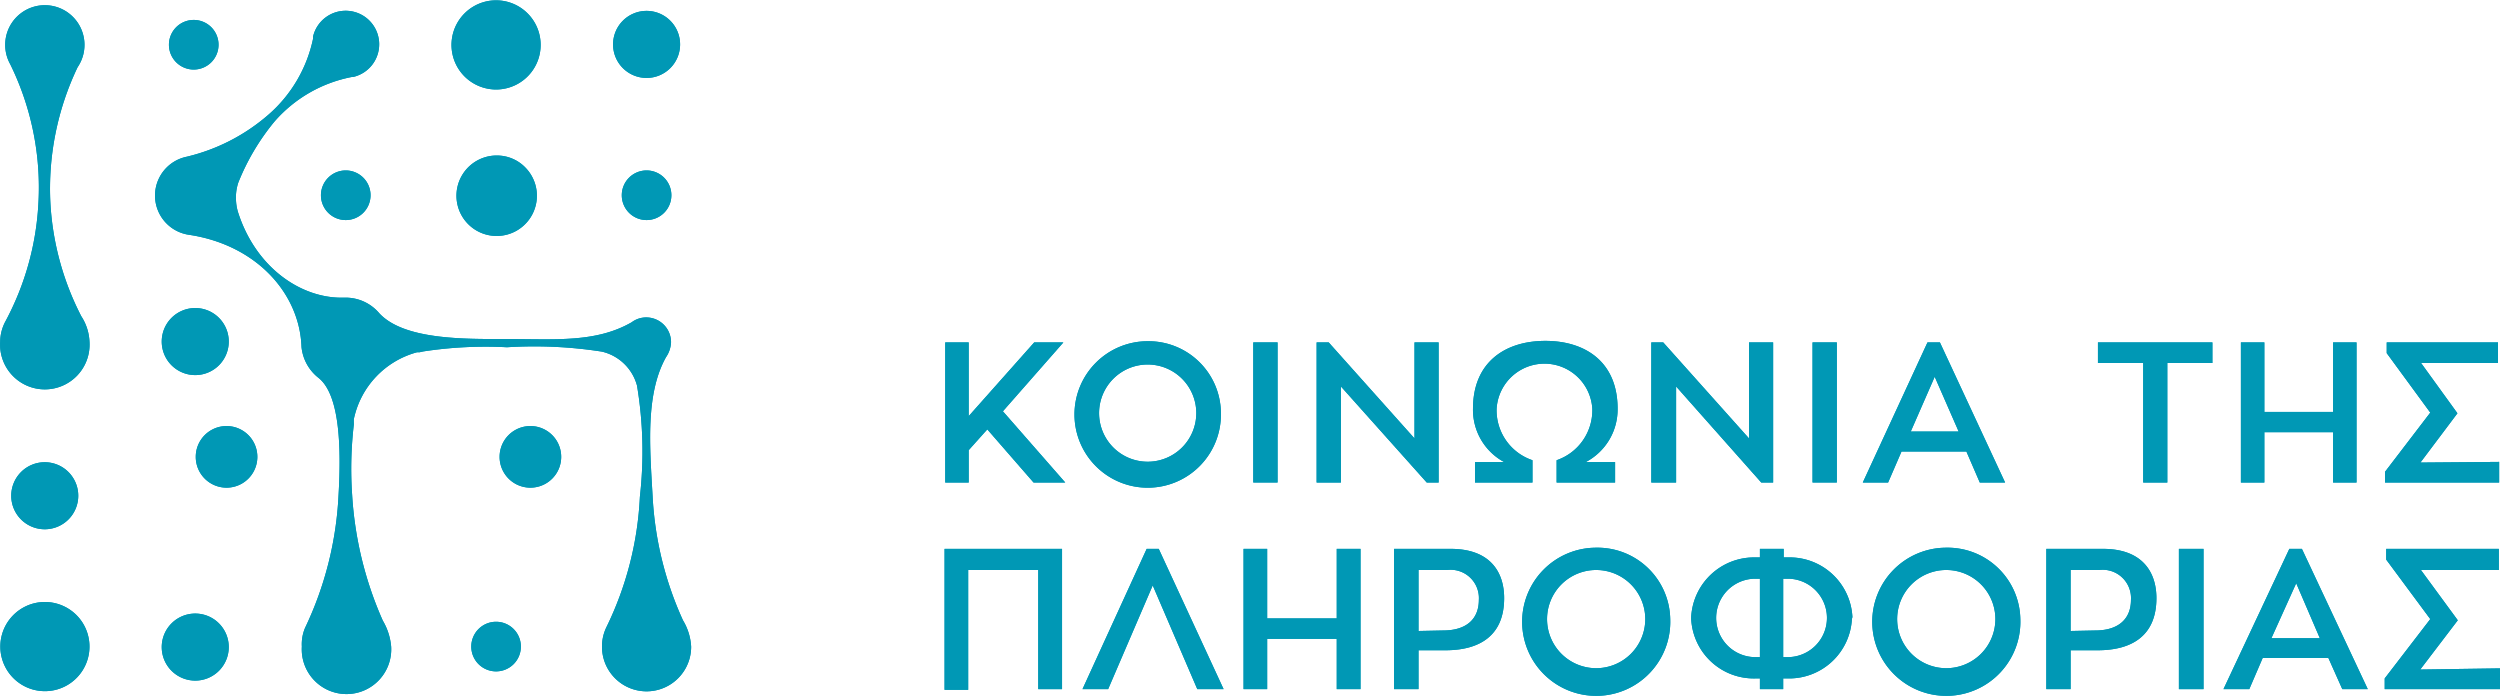 <svg xmlns="http://www.w3.org/2000/svg" width="149.17" height="41.52" viewBox="0 0 149.17 41.52">
  <g id="koinonia-tis-pliroforias" transform="translate(0.01 0.01)">
    <path id="Path_484" data-name="Path 484" d="M2.66,35.91a2.66,2.66,0,1,0,1.887.776A2.67,2.67,0,0,0,2.66,35.91Z" fill="#0098b5"/>
    <path id="Path_485" data-name="Path 485" d="M11.64,22.37a2,2,0,1,0-2-2A2,2,0,0,0,11.64,22.37Z" fill="#0098b5"/>
    <path id="Path_486" data-name="Path 486" d="M2.66,31.57a2,2,0,1,0-2-2A2,2,0,0,0,2.66,31.57Z" fill="#0098b5"/>
    <path id="Path_487" data-name="Path 487" d="M38.57,4.64a2,2,0,1,0-2-2A2,2,0,0,0,38.57,4.64Z" fill="#0098b5"/>
    <path id="Path_488" data-name="Path 488" d="M38.57,10.16a1.48,1.48,0,1,0,1.48,1.48,1.48,1.48,0,0,0-1.48-1.48Z" fill="#0098b5"/>
    <path id="Path_489" data-name="Path 489" d="M20.62,10.16a1.48,1.48,0,1,0,1.48,1.48A1.48,1.48,0,0,0,20.62,10.16Z" fill="#0098b5"/>
    <path id="Path_490" data-name="Path 490" d="M11.55,4.14a1.48,1.48,0,1,0-1.48-1.48A1.48,1.48,0,0,0,11.55,4.14Z" fill="#0098b5"/>
    <path id="Path_491" data-name="Path 491" d="M29.68,9.27a2.4,2.4,0,1,0,1.67.73,2.36,2.36,0,0,0-1.67-.73Z" fill="#0098b5"/>
    <path id="Path_492" data-name="Path 492" d="M29.8,27.23a1.838,1.838,0,1,1,0,.04Z" fill="#0098b5"/>
    <path id="Path_493" data-name="Path 493" d="M29.6,37.09a1.48,1.48,0,1,0,1.47,1.48,1.48,1.48,0,0,0-1.47-1.48Z" fill="#0098b5"/>
    <path id="Path_494" data-name="Path 494" d="M29.6,5.33a2.66,2.66,0,1,0-1.891-.779A2.67,2.67,0,0,0,29.6,5.33Z" fill="#0098b5"/>
    <path id="Path_495" data-name="Path 495" d="M11.67,27.23a1.838,1.838,0,1,1,0,.04Z" fill="#0098b5"/>
    <path id="Path_496" data-name="Path 496" d="M11.64,36.6a2,2,0,1,0,2,2A2,2,0,0,0,11.64,36.6Z" fill="#0098b5"/>
    <path id="Path_497" data-name="Path 497" d="M3,12.15A16.79,16.79,0,0,1,4.62,4,2.366,2.366,0,1,0,.6,3.82h0a16.68,16.68,0,0,1,1.68,8.33,16.73,16.73,0,0,1-2,7.08h0A2.64,2.64,0,0,0,0,20.39a2.67,2.67,0,1,0,5.33,0,3,3,0,0,0-.49-1.53A16.73,16.73,0,0,1,3,12.15Z" fill="#0098b5"/>
    <path id="Path_498" data-name="Path 498" d="M40.74,37a20.33,20.33,0,0,1-1.81-7.4c-.17-3-.43-6.1.8-8.3h0a1.69,1.69,0,0,0,.3-.89,1.48,1.48,0,0,0-1.48-1.48,1.44,1.44,0,0,0-.87.29h0c-2.14,1.23-4.56,1-7.46,1-2.5,0-6.12.06-7.6-1.54a2.63,2.63,0,0,0-2-.93h-.07c-2.6.09-5.33-1.82-6.37-5.14a2.93,2.93,0,0,1-.11-.73,2.79,2.79,0,0,1,.14-1,13.69,13.69,0,0,1,2.16-3.64A8.16,8.16,0,0,1,21,4.58h.07a2,2,0,1,0-2.4-2.41V2.3A8.25,8.25,0,0,1,16,6.84a11.46,11.46,0,0,1-4.86,2.5h0A2.365,2.365,0,0,0,11.27,14h0c4,.6,6.6,3.48,6.71,6.69h0A2.68,2.68,0,0,0,19,22.54c1.25,1,1.36,4.05,1.19,7a20.67,20.67,0,0,1-2,7.92h0A2.52,2.52,0,0,0,18,38.57a2.67,2.67,0,1,0,5.33,0,3.68,3.68,0,0,0-.5-1.55A21.71,21.71,0,0,1,21,29.49a22.64,22.64,0,0,1,.1-4.15.59.59,0,0,0,0-.13v-.2a5.25,5.25,0,0,1,3.77-4h.15l.22-.05a24.56,24.56,0,0,1,5-.25,26.11,26.11,0,0,1,5.66.26A2.84,2.84,0,0,1,38,23a23.91,23.91,0,0,1,.17,6.64,19.81,19.81,0,0,1-2,7.78h0a2.63,2.63,0,0,0-.26,1.16,2.66,2.66,0,0,0,5.32,0A3.41,3.41,0,0,0,40.74,37Z" fill="#0098b5"/>
    <path id="Path_499" data-name="Path 499" d="M63.55,28.78H61.66L58.9,25.61l-1.11,1.24v1.93h-1.4V20.42h1.4v4.4l3.91-4.4h1.74l-3.61,4.11Z" fill="#0098b5"/>
    <path id="Path_500" data-name="Path 500" d="M72.84,24.61a4.37,4.37,0,1,1-4.36-4.26A4.32,4.32,0,0,1,72.84,24.61Zm-1.47,0a2.9,2.9,0,1,0-2.89,2.93,2.9,2.9,0,0,0,2.89-2.93Z" fill="#0098b5"/>
    <path id="Path_501" data-name="Path 501" d="M76.22,28.78H74.77V20.42h1.45Z" fill="#0098b5"/>
    <path id="Path_502" data-name="Path 502" d="M85.83,20.42v8.36h-.71L80,23.05v5.73H78.55V20.42h.72l5.12,5.73V20.42Z" fill="#0098b5"/>
    <path id="Path_503" data-name="Path 503" d="M94.61,27.56h1.75v1.22H92.87V27.45A3.15,3.15,0,0,0,95,24.38a2.86,2.86,0,0,0-5.71,0,3.14,3.14,0,0,0,2.14,3.07v1.33H88V27.56h1.74a3.54,3.54,0,0,1-1.86-3.18c0-2.79,1.93-4.05,4.32-4.05s4.31,1.26,4.31,4.05a3.55,3.55,0,0,1-1.9,3.18Z" fill="#0098b5"/>
    <path id="Path_504" data-name="Path 504" d="M105.79,20.42v8.36h-.71L100,23.05v5.73H98.52V20.42h.71l5.12,5.73V20.42Z" fill="#0098b5"/>
    <path id="Path_505" data-name="Path 505" d="M109.59,28.78h-1.45V20.42h1.45Z" fill="#0098b5"/>
    <path id="Path_506" data-name="Path 506" d="M117.32,26.93h-3.87l-.8,1.85h-1.51L115,20.42h.74l3.89,8.36h-1.51ZM114,25.74h2.86l-1.43-3.27Z" fill="#0098b5"/>
    <path id="Path_507" data-name="Path 507" d="M132,21.65h-2.69v7.13h-1.44V21.65h-2.7V20.42H132Z" fill="#0098b5"/>
    <path id="Path_508" data-name="Path 508" d="M140.6,20.42v8.36h-1.4v-3h-4.1v3h-1.4V20.42h1.4v4.15h4.1V20.42Z" fill="#0098b5"/>
    <path id="Path_509" data-name="Path 509" d="M149.11,27.55v1.23H142.3v-.64l2.7-3.53-2.6-3.55v-.64h6.64v1.23h-4.59l2.17,3-2.21,2.94Z" fill="#0098b5"/>
    <path id="Path_510" data-name="Path 510" d="M63.36,32.74v8.37H61.94V34H57.76v7.15H56.35V32.74Z" fill="#0098b5"/>
    <path id="Path_511" data-name="Path 511" d="M73,41.11H71.43l-2.66-6.19-2.66,6.19H64.58l3.83-8.37h.72Z" fill="#0098b5"/>
    <path id="Path_512" data-name="Path 512" d="M81.17,32.74v8.37H79.75v-3H75.6v3H74.19V32.74H75.6v4.15h4.15V32.74Z" fill="#0098b5"/>
    <path id="Path_513" data-name="Path 513" d="M86.55,32.74c2.38,0,3.19,1.41,3.19,2.94,0,2.22-1.44,3.11-3.51,3.11h-1.6v2.32H83.17V32.74Zm-.46,4.87c1.41,0,2.14-.69,2.14-1.83A1.69,1.69,0,0,0,86.33,34h-1.7v3.64Z" fill="#0098b5"/>
    <path id="Path_514" data-name="Path 514" d="M99.65,36.93a4.42,4.42,0,1,1-4.42-4.26,4.34,4.34,0,0,1,4.42,4.26Zm-1.49,0a2.93,2.93,0,1,0-2.93,2.93,2.93,2.93,0,0,0,2.93-2.93Z" fill="#0098b5"/>
    <path id="Path_515" data-name="Path 515" d="M110.49,36.92a3.75,3.75,0,0,1-3.83,3.55h-.27v.64H105v-.64h-.26a3.74,3.74,0,0,1-3.84-3.55V36.8a3.76,3.76,0,0,1,3.83-3.55H105v-.51h1.42v.51h.27a3.75,3.75,0,0,1,3.83,3.56ZM104.7,39.2h.3V34.52h-.27a2.34,2.34,0,0,0,0,4.68Zm1.69,0h.27a2.34,2.34,0,0,0,0-4.68h-.27Z" fill="#0098b5"/>
    <path id="Path_516" data-name="Path 516" d="M120.54,36.93a4.42,4.42,0,1,1-4.42-4.26A4.34,4.34,0,0,1,120.54,36.93Zm-1.49,0a2.93,2.93,0,1,0-2.93,2.93,2.93,2.93,0,0,0,2.93-2.93Z" fill="#0098b5"/>
    <path id="Path_517" data-name="Path 517" d="M125.47,32.74c2.37,0,3.19,1.41,3.19,2.94,0,2.22-1.44,3.11-3.51,3.11h-1.61v2.32h-1.45V32.74ZM125,37.61c1.4,0,2.14-.69,2.14-1.83a1.69,1.69,0,0,0-1.9-1.78h-1.7v3.64Z" fill="#0098b5"/>
    <path id="Path_518" data-name="Path 518" d="M131.47,41.11H130V32.74h1.47Z" fill="#0098b5"/>
    <path id="Path_519" data-name="Path 519" d="M138.92,39.25H135l-.8,1.86h-1.54l3.93-8.37h.75l3.93,8.37h-1.52Zm-3.4-1.18h2.89L137,34.79Z" fill="#0098b5"/>
    <path id="Path_520" data-name="Path 520" d="M149.16,39.87v1.24h-6.88v-.64L145,36.93l-2.63-3.55v-.64h6.72V34h-4.65l2.2,3-2.24,2.94Z" fill="#0098b5"/>
    <path id="Path_521" data-name="Path 521" d="M2.66,35.91a2.66,2.66,0,1,0,1.887.776A2.67,2.67,0,0,0,2.66,35.91Z" fill="#0098b5"/>
    <path id="Path_522" data-name="Path 522" d="M11.64,22.37a2,2,0,1,0-2-2A2,2,0,0,0,11.64,22.37Z" fill="#0098b5"/>
    <path id="Path_523" data-name="Path 523" d="M2.66,31.57a2,2,0,1,0-2-2A2,2,0,0,0,2.66,31.57Z" fill="#0098b5"/>
    <path id="Path_524" data-name="Path 524" d="M38.57,4.64a2,2,0,1,0-2-2A2,2,0,0,0,38.57,4.64Z" fill="#0098b5"/>
    <path id="Path_525" data-name="Path 525" d="M38.57,10.16a1.48,1.48,0,1,0,1.48,1.48,1.48,1.48,0,0,0-1.48-1.48Z" fill="#0098b5"/>
    <path id="Path_526" data-name="Path 526" d="M20.62,10.16a1.48,1.48,0,1,0,1.48,1.48A1.48,1.48,0,0,0,20.62,10.16Z" fill="#0098b5"/>
    <path id="Path_527" data-name="Path 527" d="M11.55,4.14a1.48,1.48,0,1,0-1.48-1.48A1.48,1.48,0,0,0,11.55,4.14Z" fill="#0098b5"/>
    <path id="Path_528" data-name="Path 528" d="M29.68,9.27a2.4,2.4,0,1,0,1.67.73,2.36,2.36,0,0,0-1.67-.73Z" fill="#0098b5"/>
    <path id="Path_529" data-name="Path 529" d="M29.8,27.23a1.838,1.838,0,1,1,0,.04Z" fill="#0098b5"/>
    <path id="Path_530" data-name="Path 530" d="M29.6,37.09a1.48,1.48,0,1,0,1.47,1.48,1.48,1.48,0,0,0-1.47-1.48Z" fill="#0098b5"/>
    <path id="Path_531" data-name="Path 531" d="M29.6,5.33a2.66,2.66,0,1,0-1.891-.779A2.67,2.67,0,0,0,29.6,5.33Z" fill="#0098b5"/>
    <path id="Path_532" data-name="Path 532" d="M11.67,27.23a1.838,1.838,0,1,1,0,.04Z" fill="#0098b5"/>
    <path id="Path_533" data-name="Path 533" d="M11.64,36.6a2,2,0,1,0,2,2A2,2,0,0,0,11.64,36.6Z" fill="#0098b5"/>
    <path id="Path_534" data-name="Path 534" d="M3,12.15A16.79,16.79,0,0,1,4.62,4,2.366,2.366,0,1,0,.6,3.82h0a16.68,16.68,0,0,1,1.68,8.33,16.73,16.73,0,0,1-2,7.08h0A2.64,2.64,0,0,0,0,20.39a2.67,2.67,0,1,0,5.33,0,3,3,0,0,0-.49-1.53A16.73,16.73,0,0,1,3,12.15Z" fill="#0098b5"/>
    <path id="Path_535" data-name="Path 535" d="M40.74,37a20.33,20.33,0,0,1-1.81-7.4c-.17-3-.43-6.1.8-8.3h0a1.69,1.69,0,0,0,.3-.89,1.48,1.48,0,0,0-1.48-1.48,1.44,1.44,0,0,0-.87.29h0c-2.14,1.23-4.56,1-7.46,1-2.5,0-6.12.06-7.6-1.54a2.63,2.63,0,0,0-2-.93h-.07c-2.6.09-5.33-1.82-6.37-5.14a2.93,2.93,0,0,1-.11-.73,2.79,2.79,0,0,1,.14-1,13.69,13.69,0,0,1,2.16-3.64A8.16,8.16,0,0,1,21,4.58h.07a2,2,0,1,0-2.4-2.41V2.3A8.25,8.25,0,0,1,16,6.84a11.46,11.46,0,0,1-4.86,2.5h0A2.365,2.365,0,0,0,11.27,14h0c4,.6,6.6,3.48,6.71,6.69h0A2.68,2.68,0,0,0,19,22.54c1.25,1,1.36,4.05,1.19,7a20.67,20.67,0,0,1-2,7.92h0A2.52,2.52,0,0,0,18,38.57a2.67,2.67,0,1,0,5.33,0,3.68,3.68,0,0,0-.5-1.55A21.71,21.71,0,0,1,21,29.49a22.64,22.64,0,0,1,.1-4.15.59.59,0,0,0,0-.13v-.2a5.25,5.25,0,0,1,3.77-4h.15l.22-.05a24.56,24.56,0,0,1,5-.25,26.11,26.11,0,0,1,5.66.26A2.84,2.84,0,0,1,38,23a23.91,23.91,0,0,1,.17,6.64,19.81,19.81,0,0,1-2,7.78h0a2.63,2.63,0,0,0-.26,1.16,2.66,2.66,0,0,0,5.32,0A3.41,3.41,0,0,0,40.74,37Z" fill="#0098b5"/>
    <path id="Path_536" data-name="Path 536" d="M63.55,28.78H61.66L58.9,25.61l-1.11,1.24v1.93h-1.4V20.42h1.4v4.4l3.91-4.4h1.74l-3.61,4.11Z" fill="#0098b5"/>
    <path id="Path_537" data-name="Path 537" d="M72.84,24.61a4.37,4.37,0,1,1-4.36-4.26A4.32,4.32,0,0,1,72.84,24.61Zm-1.47,0a2.9,2.9,0,1,0-2.89,2.93,2.9,2.9,0,0,0,2.89-2.93Z" fill="#0098b5"/>
    <path id="Path_538" data-name="Path 538" d="M76.22,28.78H74.77V20.42h1.45Z" fill="#0098b5"/>
    <path id="Path_539" data-name="Path 539" d="M85.83,20.42v8.36h-.71L80,23.05v5.73H78.55V20.42h.72l5.12,5.73V20.42Z" fill="#0098b5"/>
    <path id="Path_540" data-name="Path 540" d="M94.61,27.56h1.75v1.22H92.87V27.45A3.15,3.15,0,0,0,95,24.38a2.86,2.86,0,0,0-5.71,0,3.14,3.14,0,0,0,2.14,3.07v1.33H88V27.56h1.74a3.54,3.54,0,0,1-1.86-3.18c0-2.79,1.93-4.05,4.32-4.05s4.31,1.26,4.31,4.05a3.55,3.55,0,0,1-1.9,3.18Z" fill="#0098b5"/>
    <path id="Path_541" data-name="Path 541" d="M105.79,20.42v8.36h-.71L100,23.05v5.73H98.52V20.42h.71l5.12,5.73V20.42Z" fill="#0098b5"/>
    <path id="Path_542" data-name="Path 542" d="M109.59,28.78h-1.45V20.42h1.45Z" fill="#0098b5"/>
    <path id="Path_543" data-name="Path 543" d="M117.32,26.93h-3.87l-.8,1.85h-1.51L115,20.42h.74l3.89,8.36h-1.51ZM114,25.74h2.86l-1.43-3.27Z" fill="#0098b5"/>
    <path id="Path_544" data-name="Path 544" d="M132,21.65h-2.69v7.13h-1.44V21.65h-2.7V20.42H132Z" fill="#0098b5"/>
    <path id="Path_545" data-name="Path 545" d="M140.6,20.42v8.36h-1.4v-3h-4.1v3h-1.4V20.42h1.4v4.15h4.1V20.42Z" fill="#0098b5"/>
    <path id="Path_546" data-name="Path 546" d="M149.11,27.55v1.23H142.3v-.64l2.7-3.53-2.6-3.55v-.64h6.64v1.23h-4.59l2.17,3-2.21,2.94Z" fill="#0098b5"/>
    <path id="Path_547" data-name="Path 547" d="M63.36,32.74v8.37H61.94V34H57.76v7.15H56.35V32.74Z" fill="#0098b5"/>
    <path id="Path_548" data-name="Path 548" d="M73,41.11H71.43l-2.66-6.19-2.66,6.19H64.58l3.83-8.37h.72Z" fill="#0098b5"/>
    <path id="Path_549" data-name="Path 549" d="M81.17,32.74v8.37H79.75v-3H75.6v3H74.19V32.74H75.6v4.15h4.15V32.74Z" fill="#0098b5"/>
    <path id="Path_550" data-name="Path 550" d="M86.55,32.74c2.38,0,3.19,1.41,3.19,2.94,0,2.22-1.44,3.11-3.51,3.11h-1.6v2.32H83.17V32.74Zm-.46,4.87c1.41,0,2.14-.69,2.14-1.83A1.69,1.69,0,0,0,86.33,34h-1.7v3.64Z" fill="#0098b5"/>
    <path id="Path_551" data-name="Path 551" d="M99.65,36.93a4.42,4.42,0,1,1-4.42-4.26,4.34,4.34,0,0,1,4.42,4.26Zm-1.49,0a2.93,2.93,0,1,0-2.93,2.93,2.93,2.93,0,0,0,2.93-2.93Z" fill="#0098b5"/>
    <path id="Path_552" data-name="Path 552" d="M110.49,36.92a3.75,3.75,0,0,1-3.83,3.55h-.27v.64H105v-.64h-.26a3.74,3.74,0,0,1-3.84-3.55V36.8a3.76,3.76,0,0,1,3.83-3.55H105v-.51h1.42v.51h.27a3.75,3.75,0,0,1,3.83,3.56ZM104.7,39.2h.3V34.52h-.27a2.34,2.34,0,0,0,0,4.68Zm1.69,0h.27a2.34,2.34,0,0,0,0-4.68h-.27Z" fill="#0098b5"/>
    <path id="Path_553" data-name="Path 553" d="M120.54,36.93a4.42,4.42,0,1,1-4.42-4.26A4.34,4.34,0,0,1,120.54,36.93Zm-1.49,0a2.93,2.93,0,1,0-2.93,2.93,2.93,2.93,0,0,0,2.93-2.93Z" fill="#0098b5"/>
    <path id="Path_554" data-name="Path 554" d="M125.47,32.74c2.37,0,3.19,1.41,3.19,2.94,0,2.22-1.44,3.11-3.51,3.11h-1.61v2.32h-1.45V32.74ZM125,37.61c1.4,0,2.14-.69,2.14-1.83a1.69,1.69,0,0,0-1.9-1.78h-1.7v3.64Z" fill="#0098b5"/>
    <path id="Path_555" data-name="Path 555" d="M131.47,41.11H130V32.74h1.47Z" fill="#0098b5"/>
    <path id="Path_556" data-name="Path 556" d="M138.92,39.25H135l-.8,1.86h-1.54l3.93-8.37h.75l3.93,8.37h-1.52Zm-3.4-1.18h2.89L137,34.79Z" fill="#0098b5"/>
    <path id="Path_557" data-name="Path 557" d="M149.16,39.87v1.24h-6.88v-.64L145,36.93l-2.63-3.55v-.64h6.72V34h-4.65l2.2,3-2.24,2.94Z" fill="#0098b5"/>
  </g>
</svg>
